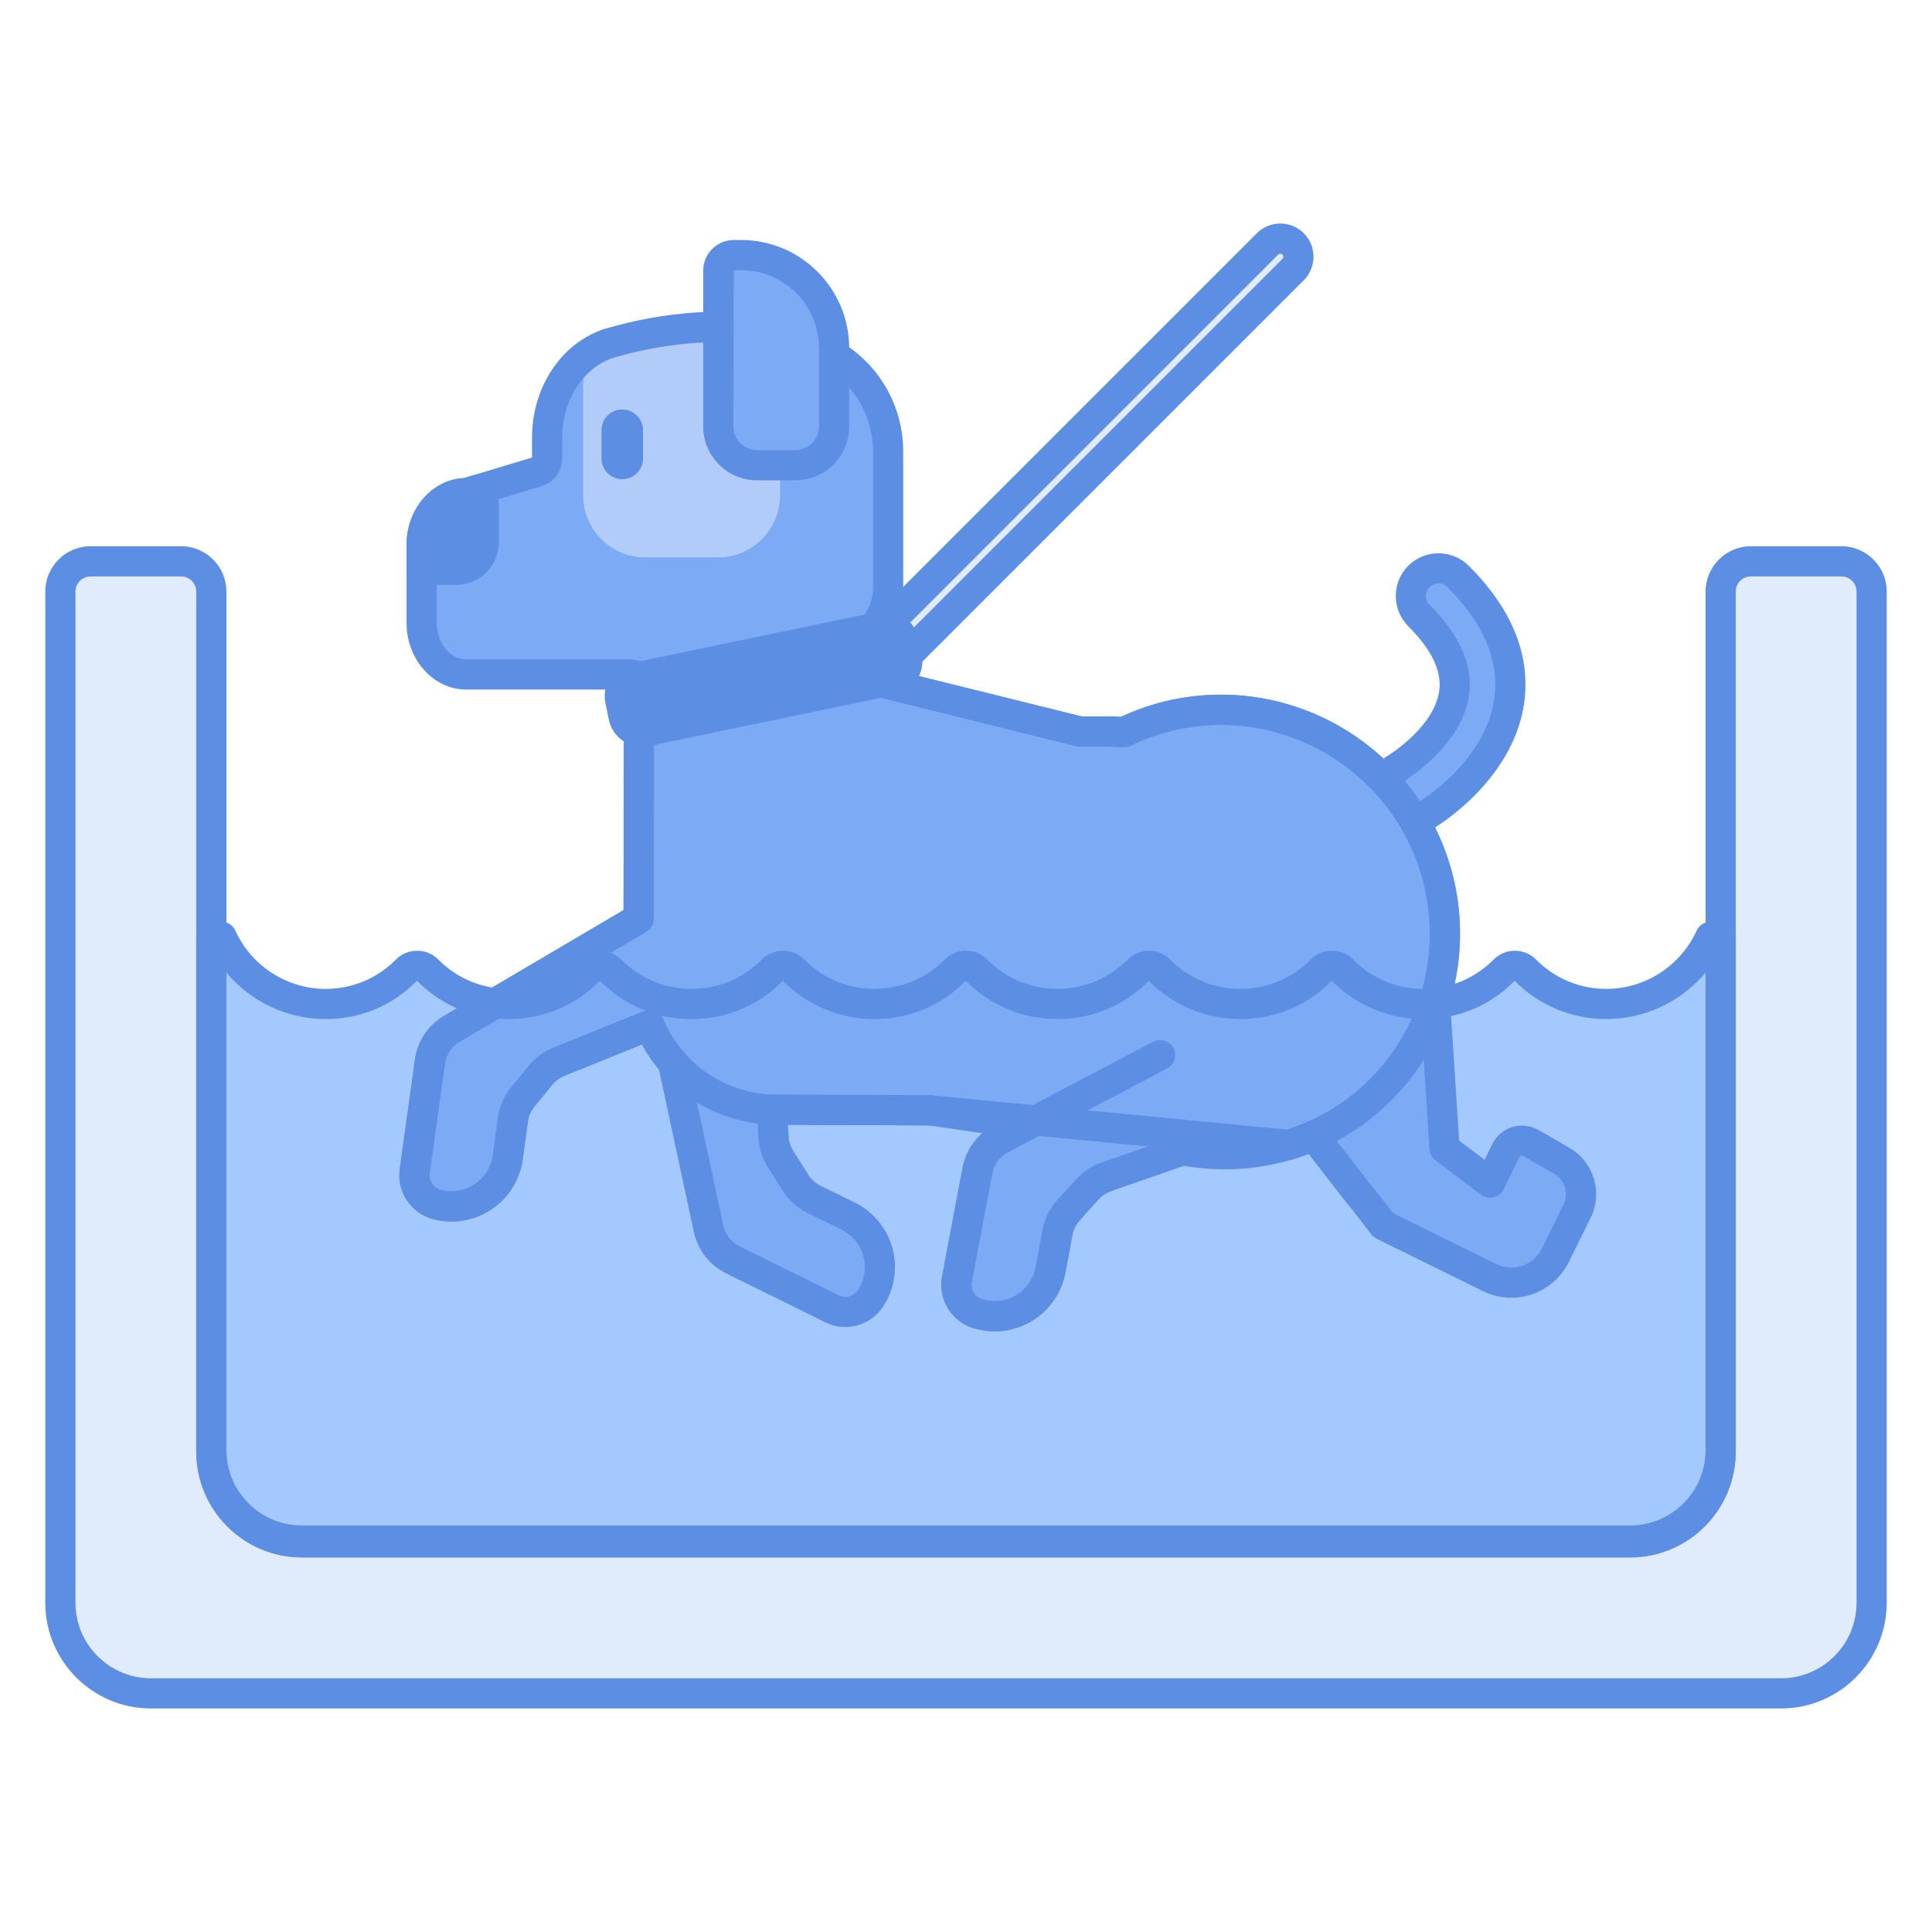 <svg xmlns="http://www.w3.org/2000/svg" xmlns:xlink="http://www.w3.org/1999/xlink" version="1.1" id="Layer_1" x="0px" y="0px" viewBox="0 0 256 256" style="enable-background:new 0 0 256 256;" xml:space="preserve" width="300" height="300" xmlns:svgjs="http://svgjs.dev/svgjs"><g width="100%" height="100%" transform="matrix(1,0,0,1,0,0)"><style type="text/css">
	.st0{fill:#F9CFCF;}
	.st1{fill:#3762CC;}
	.st2{fill:#F9A7A7;}
	.st3{fill:#E0EBFC;}
	.st4{fill:#4671C6;}
	.st5{fill:#6BDDDD;}
	.st6{fill:#FFEA92;}
	.st7{fill:#A4C9FF;}
	.st8{fill:#EAA97D;}
	.st9{fill:#B9BEFC;}
</style><g>
	<g>
		<path class="" d="M171.346,35.716l-53.457,53.457l-3.394-3.394l53.457-53.457c0.937-0.937,2.457-0.937,3.394,0v0    C172.283,33.259,172.283,34.779,171.346,35.716z" fill="#e0ebfc" fill-opacity="1" data-original-color="#e0ebfcff" stroke="none" stroke-opacity="1"/>
	</g>
	<g>
		<path class="" d="M117.889,91.173c-0.512,0-1.024-0.195-1.414-0.586l-3.394-3.394c-0.781-0.781-0.781-2.047,0-2.828    l53.457-53.457c1.716-1.716,4.507-1.716,6.223,0c1.715,1.715,1.715,4.506,0,6.222c0,0,0,0,0,0l-53.458,53.457    C118.913,90.978,118.4,91.173,117.889,91.173z M117.323,85.779l0.565,0.565l52.043-52.042c0.156-0.156,0.156-0.41,0-0.566    c-0.156-0.156-0.41-0.156-0.566,0L117.323,85.779z M171.346,35.716h0.01H171.346z" fill="#5c8fe3" fill-opacity="1" data-original-color="#3762ccff" stroke="none" stroke-opacity="1"/>
	</g>
	<g>
		<g>
			<path class="" d="M193.926,104.045c-2.577,2.577-5.022,4.028-5.224,4.147c-1.75,1.021-4.008,0.424-5.043-1.334     c-1.033-1.755-0.456-4.003,1.286-5.028c0.139-0.083,7.045-4.267,7.761-10.176c0.387-3.195-1.185-6.582-4.671-10.068     c-1.443-1.443-1.453-3.774-0.021-5.206s3.763-1.423,5.206,0.021c5.199,5.199,7.483,10.665,6.789,16.246     C199.406,97.499,196.596,101.376,193.926,104.045z" fill="#7daaf5" fill-opacity="1" data-original-color="#f9a7a7ff" stroke="none" stroke-opacity="1"/>
		</g>
	</g>
	<g>
		<g>
			<path class="" d="M186.867,110.688c-1.957,0-3.868-1.009-4.932-2.815c-0.77-1.307-0.987-2.833-0.612-4.299     c0.376-1.468,1.302-2.7,2.607-3.467c0.048-0.029,6.195-3.782,6.79-8.693c0.309-2.553-1.07-5.384-4.099-8.413     c-2.221-2.221-2.23-5.825-0.021-8.035c2.21-2.21,5.814-2.201,8.035,0.021c5.657,5.657,8.133,11.682,7.359,17.907     c-0.549,4.417-2.851,8.763-6.654,12.567c-2.727,2.727-5.339,4.289-5.627,4.458C188.818,110.439,187.837,110.688,186.867,110.688z      M190.599,77.312c-0.426,0-0.849,0.16-1.17,0.481c-0.649,0.649-0.64,1.716,0.021,2.378c3.942,3.942,5.706,7.886,5.242,11.722     c-0.831,6.863-8.398,11.461-8.72,11.653c-0.393,0.231-0.663,0.59-0.772,1.019c-0.111,0.434-0.046,0.887,0.184,1.276     c0.477,0.809,1.514,1.087,2.312,0.622c0.094-0.055,2.403-1.418,4.818-3.833c2.209-2.209,4.959-5.778,5.513-10.232     c0.614-4.938-1.478-9.845-6.218-14.585C191.473,77.479,191.034,77.312,190.599,77.312z" fill="#5c8fe3" fill-opacity="1" data-original-color="#3762ccff" stroke="none" stroke-opacity="1"/>
		</g>
	</g>
	<g>
		<path class="" d="M212.849,133.032c-4.202,0-7.994-1.718-10.736-4.483c-0.758-0.764-2.013-0.764-2.771,0    c-2.742,2.765-6.534,4.483-10.736,4.483s-7.994-1.718-10.736-4.483c-0.758-0.764-2.013-0.764-2.771,0    c-2.742,2.765-6.534,4.483-10.736,4.483s-7.994-1.718-10.736-4.483c-0.758-0.764-2.013-0.764-2.771,0    c-2.742,2.765-6.534,4.483-10.736,4.483c-4.202,0-7.994-1.718-10.736-4.483c-0.758-0.764-2.013-0.764-2.771,0    c-2.742,2.765-6.534,4.483-10.736,4.483c-4.202,0-7.994-1.718-10.736-4.483c-0.758-0.764-2.013-0.764-2.771,0    c-2.742,2.765-6.534,4.483-10.736,4.483s-7.994-1.718-10.736-4.483c-0.758-0.764-2.013-0.764-2.771,0    c-2.742,2.765-6.534,4.483-10.736,4.483s-7.994-1.718-10.736-4.483c-0.758-0.764-2.013-0.764-2.771,0    c-2.742,2.765-6.534,4.483-10.736,4.483c-6.137,0-11.409-3.655-13.791-8.901H28v68c0,6.627,5.373,12,12,12h176    c6.627,0,12-5.373,12-12v-68h-1.36C224.258,129.377,218.985,133.032,212.849,133.032z" fill="#a4c9ff" fill-opacity="1" data-original-color="#a4c9ffff" stroke="none" stroke-opacity="1"/>
	</g>
	<g>
		<path class="" d="M182.757,102.759c-9.19-9.19-22.874-11.105-33.853-5.733c-0.633-0.055-1.271-0.091-1.917-0.093h-3.895    l-30.823-7.64v-6.894l-3.6-7.8l-24,15.248v7.086l-0.048,24.806l-24.759,14.588c-1.578,0.93-2.645,2.53-2.897,4.345l-2.014,14.516    c-0.278,2.002,0.981,3.896,2.935,4.416c4.383,1.165,8.795-1.777,9.404-6.271l0.675-4.978c0.149-1.1,0.601-2.138,1.304-2.997    l2.379-2.903c0.638-0.779,1.461-1.384,2.395-1.761l12.006-4.848c2.775,6.548,9.256,11.165,16.792,11.195l20.404,0.082    l26.598,3.904l0.003,0l0.747,0.11v-0.003l2.48,0.354c10.195,3.321,21.798,0.974,29.85-7.078    C194.378,132.954,194.304,114.307,182.757,102.759z" fill="#7daaf5" fill-opacity="1" data-original-color="#f9a7a7ff" stroke="none" stroke-opacity="1"/>
	</g>
	<g>
		<g>
			<path class="" d="M228,78.381v114c0,6.627-5.373,12-12,12H40c-6.627,0-12-5.373-12-12v-114c0-2.209-1.791-4-4-4H12     c-2.209,0-4,1.791-4,4v134c0,6.627,5.373,12,12,12h216c6.627,0,12-5.373,12-12v-134c0-2.209-1.791-4-4-4h-12     C229.791,74.381,228,76.172,228,78.381z" fill="#e0ebfc" fill-opacity="1" data-original-color="#e0ebfcff" stroke="none" stroke-opacity="1"/>
		</g>
	</g>
	<g>
		<path class="" d="M85.432,123.436l0.418,1.935l0,0l8.041,37.44c0.385,1.791,1.567,3.308,3.209,4.12l13.14,6.49    c1.812,0.895,4.007,0.298,5.116-1.392l0,0c2.488-3.792,1.088-8.907-2.985-10.902l-4.51-2.21c-0.997-0.489-1.839-1.244-2.432-2.183    l-2.005-3.173c-0.538-0.851-0.853-1.823-0.916-2.828l-2.02-32.093c-0.135-2.14-2.359-3.492-4.321-2.627l-8.966,3.953    C85.862,120.555,85.122,122.006,85.432,123.436z" fill="#7daaf5" fill-opacity="1" data-original-color="#f9a7a7ff" stroke="none" stroke-opacity="1"/>
	</g>
	<g>
		<path class="" d="M202.866,151.463c-1.193-0.69-2.721-0.229-3.333,1.006l-0.012,0.024l-2.082,4.223l-4.978-3.737l-1.052-0.822    l-1.911-29.537l-21.279,20.266l-0.052-0.041l0.04,0.052l-0.028,0.026l11.969,15.419c0.12,0.155,0.251,0.301,0.388,0.441    l2.767,3.565l14.085,6.944c3.218,1.586,7.112,0.264,8.698-2.953l0.247-0.501l0.879-1.783l1.769-3.588    c1.18-2.394,0.302-5.292-2.009-6.628L202.866,151.463z" fill="#7daaf5" fill-opacity="1" data-original-color="#f9a7a7ff" stroke="none" stroke-opacity="1"/>
	</g>
	<g>
		<path class="" d="M168.268,132.165l-1.751,0.923l0,0l-33.898,17.813c-1.622,0.852-2.765,2.399-3.105,4.199l-2.717,14.401    c-0.375,1.986,0.791,3.939,2.717,4.553h0c4.321,1.377,8.871-1.348,9.698-5.807l0.916-4.939c0.202-1.092,0.704-2.106,1.449-2.93    l2.517-2.785c0.675-0.747,1.527-1.312,2.478-1.643l30.367-10.576c2.025-0.705,2.729-3.211,1.369-4.868l-6.219-7.572    C171.159,131.805,169.563,131.483,168.268,132.165z" fill="#7daaf5" fill-opacity="1" data-original-color="#f9a7a7ff" stroke="none" stroke-opacity="1"/>
	</g>
	<g>
		<path class="" d="M131.799,176.41c-0.972,0-1.948-0.148-2.893-0.449c-2.884-0.918-4.636-3.854-4.075-6.829l2.717-14.401    c0.34-1.805,1.269-3.4,2.625-4.569l-7.078-1.039l-18.69-0.075l0.098,1.558c0.042,0.668,0.253,1.32,0.61,1.886l2.005,3.173    c0.396,0.626,0.957,1.129,1.622,1.456l4.51,2.21c2.457,1.204,4.28,3.407,5.002,6.045c0.722,2.638,0.276,5.463-1.225,7.75    c-1.66,2.531-4.959,3.429-7.673,2.088l-13.14-6.49c-2.203-1.088-3.763-3.09-4.279-5.493l-4.626-21.539    c-0.861-1.033-1.611-2.134-2.244-3.292l-10.274,4.148c-0.62,0.25-1.172,0.657-1.596,1.174l-2.38,2.904    c-0.469,0.573-0.77,1.264-0.869,1.997l-0.675,4.978c-0.368,2.71-1.884,5.136-4.159,6.653c-2.276,1.517-5.099,1.984-7.741,1.282    c-2.926-0.778-4.818-3.625-4.402-6.624l2.014-14.516c0.337-2.434,1.745-4.545,3.863-5.793l23.776-14.009l0.046-30.749    c0-0.685,0.35-1.321,0.928-1.688l24-15.248c0.487-0.31,1.086-0.394,1.637-0.23c0.554,0.163,1.01,0.557,1.251,1.081l3.6,7.8    c0.121,0.263,0.184,0.548,0.184,0.838v5.329l29.067,7.205h3.65c0.49,0.002,0.996,0.021,1.538,0.058    c11.961-5.596,26.219-3.075,35.647,6.354c8.256,8.256,11.297,20.24,7.984,31.36l1.192,18.428l0.346,0.271l3.019,2.266l1.015-2.06    c0.55-1.11,1.521-1.931,2.677-2.28c1.158-0.348,2.419-0.202,3.463,0.402l4.108,2.375c3.211,1.857,4.442,5.917,2.802,9.244    l-2.895,5.872c-2.071,4.202-7.173,5.935-11.376,3.863l-14.085-6.944c-0.272-0.134-0.51-0.328-0.696-0.568l-2.701-3.48    c-0.159-0.167-0.31-0.341-0.452-0.522l-5.18-6.673c-5.253,2-10.918,2.545-16.509,1.579l-9.655,3.362    c-0.632,0.22-1.203,0.599-1.651,1.095l-2.518,2.785c-0.497,0.55-0.831,1.225-0.965,1.953l-0.917,4.939    c-0.499,2.689-2.131,5.038-4.478,6.443C135.204,175.951,133.507,176.41,131.799,176.41z M102.273,145.018    c0.024,0,0.048,0,0.072,0.001l0.253,0.012c0.083,0.004,0.167,0.01,0.252,0.01l20.402,0.082c0.095,0,0.189,0.007,0.283,0.021    l12.948,1.9c0.857,0.126,1.535,0.789,1.681,1.643c0.146,0.854-0.275,1.704-1.042,2.107l-3.575,1.878    c-1.087,0.571-1.842,1.591-2.069,2.799l-2.717,14.401c-0.187,0.992,0.397,1.97,1.358,2.276c1.514,0.483,3.163,0.291,4.524-0.525    c1.363-0.816,2.31-2.18,2.6-3.741l0.916-4.938c0.269-1.455,0.937-2.806,1.931-3.906l2.518-2.785c0.897-0.993,2.04-1.75,3.303-2.19    l10.152-3.535c0.331-0.116,0.686-0.141,1.031-0.076c5.483,1.042,11.066,0.416,16.142-1.811c0.842-0.368,1.822-0.119,2.384,0.605    l6.108,7.869c0.072,0.093,0.153,0.182,0.237,0.268c0.053,0.055,0.104,0.113,0.151,0.173l2.484,3.201l13.672,6.74    c2.221,1.097,4.924,0.179,6.02-2.044l2.895-5.872c0.712-1.444,0.178-3.207-1.216-4.013l0,0l-4.108-2.375    c-0.121-0.069-0.232-0.058-0.306-0.036c-0.073,0.022-0.173,0.075-0.235,0.199l-2.091,4.243c-0.263,0.534-0.75,0.923-1.33,1.061    c-0.578,0.138-1.189,0.011-1.665-0.346l-6.061-4.583c-0.449-0.351-0.728-0.877-0.764-1.447L188.14,132.6    c-0.016-0.244,0.013-0.489,0.086-0.723c3.045-9.797,0.408-20.413-6.883-27.704c-8.352-8.352-21.035-10.5-31.561-5.351    c-0.326,0.159-0.688,0.226-1.051,0.196c-0.645-0.056-1.218-0.084-1.752-0.086h-3.887c-0.162,0-0.324-0.02-0.481-0.059    l-30.823-7.64c-0.893-0.221-1.519-1.022-1.519-1.941v-6.454l-2.458-5.325L86.669,90.945l-0.048,30.798    c-0.001,0.707-0.375,1.36-0.985,1.719L60.877,138.05c-1.059,0.624-1.762,1.679-1.931,2.896l-2.014,14.517    c-0.139,1,0.492,1.949,1.467,2.208c1.537,0.41,3.174,0.137,4.494-0.744c1.321-0.881,2.201-2.289,2.415-3.862l0.675-4.978    c0.199-1.468,0.8-2.849,1.739-3.996l2.38-2.903c0.847-1.035,1.951-1.847,3.192-2.348l12.006-4.848    c1.012-0.408,2.164,0.069,2.59,1.074c0.67,1.582,1.603,3.06,2.772,4.394c0.225,0.256,0.38,0.565,0.452,0.898l4.732,22.034    c0.258,1.201,1.038,2.202,2.139,2.746l13.141,6.49c0.904,0.447,2.003,0.148,2.557-0.695c0.872-1.328,1.131-2.968,0.711-4.5    s-1.478-2.811-2.904-3.51l-4.51-2.21c-1.33-0.652-2.451-1.658-3.243-2.91l-2.006-3.174c-0.715-1.132-1.137-2.436-1.221-3.771    l-0.234-3.713c-0.036-0.563,0.169-1.116,0.563-1.521C101.218,145.235,101.735,145.018,102.273,145.018z" fill="#5c8fe3" fill-opacity="1" data-original-color="#3762ccff" stroke="none" stroke-opacity="1"/>
	</g>
	<g>
		<path class="" d="M131.799,176.41c-0.972,0-1.948-0.148-2.893-0.449c-2.884-0.919-4.636-3.855-4.075-6.829l2.717-14.401    c0.455-2.415,1.964-4.456,4.14-5.599l21.094-11.085c0.977-0.514,2.187-0.139,2.701,0.84c0.514,0.978,0.138,2.187-0.84,2.701    l-21.094,11.085c-1.087,0.571-1.842,1.591-2.069,2.799l-2.717,14.401c-0.187,0.991,0.397,1.97,1.359,2.276    c1.512,0.483,3.162,0.291,4.524-0.525c1.363-0.816,2.31-2.18,2.6-3.741l0.916-4.938c0.271-1.457,0.938-2.808,1.931-3.906    c0.741-0.819,2.006-0.882,2.825-0.143c0.819,0.741,0.883,2.006,0.143,2.825c-0.497,0.549-0.831,1.225-0.966,1.953l-0.916,4.938    c-0.499,2.689-2.131,5.038-4.478,6.443C135.204,175.951,133.508,176.41,131.799,176.41z" fill="#5c8fe3" fill-opacity="1" data-original-color="#3762ccff" stroke="none" stroke-opacity="1"/>
	</g>
	<g>
		<path class="" d="M59.82,161.856c-0.819,0-1.642-0.105-2.448-0.32c-2.926-0.778-4.818-3.625-4.402-6.624l2.014-14.516    c0.337-2.434,1.745-4.545,3.863-5.793l23.776-14.009l0.046-30.749c0-0.684,0.35-1.321,0.928-1.688l24-15.248    c0.487-0.31,1.086-0.394,1.637-0.23c0.554,0.163,1.01,0.557,1.251,1.081l3.6,7.8c0.121,0.263,0.184,0.548,0.184,0.838v5.329    l29.067,7.205h3.65c0.49,0.002,0.996,0.021,1.538,0.058c11.961-5.594,26.219-3.074,35.647,6.354    c12.309,12.309,12.383,32.262,0.166,44.478c-3.629,3.63-8.135,6.326-13.03,7.797c-0.248,0.075-0.508,0.103-0.768,0.075    l-47.395-4.573l-20.312-0.081c-7.473-0.03-14.251-4.147-17.771-10.64l-10.271,4.147c-0.621,0.25-1.173,0.657-1.596,1.174    l-2.38,2.904c-0.469,0.573-0.77,1.264-0.869,1.997l-0.675,4.978c-0.368,2.711-1.884,5.136-4.159,6.653    C63.531,161.309,61.686,161.856,59.82,161.856z M86.669,90.945l-0.048,30.798c-0.001,0.707-0.376,1.36-0.985,1.719L60.877,138.05    c-1.059,0.624-1.762,1.679-1.931,2.896l-2.014,14.517c-0.139,1,0.492,1.949,1.467,2.208c1.537,0.41,3.173,0.137,4.494-0.744    c1.321-0.881,2.201-2.289,2.415-3.862l0.675-4.978c0.199-1.468,0.8-2.849,1.739-3.996l2.38-2.903    c0.847-1.035,1.951-1.847,3.192-2.348l12.006-4.848c1.014-0.408,2.165,0.069,2.59,1.074c2.557,6.034,8.429,9.949,14.958,9.976    l20.404,0.082c0.062,0,0.123,0.003,0.184,0.009l47.088,4.543c4.121-1.304,7.912-3.608,10.984-6.68    c10.657-10.657,10.583-28.073-0.166-38.822c-8.352-8.352-21.035-10.5-31.561-5.351c-0.326,0.159-0.688,0.226-1.051,0.196    c-0.645-0.056-1.218-0.084-1.752-0.086h-3.887c-0.162,0-0.324-0.02-0.481-0.059l-30.823-7.64    c-0.893-0.221-1.519-1.022-1.519-1.941v-6.454l-2.458-5.325L86.669,90.945z" fill="#5c8fe3" fill-opacity="1" data-original-color="#3762ccff" stroke="none" stroke-opacity="1"/>
	</g>
	<g>
		<path class="" d="M107.57,45.735h0.023c-9.817-4.39-21.791-1.679-26.012-0.482c-0.499,0.11-0.985,0.261-1.458,0.446    c-0.064,0.022-0.108,0.037-0.108,0.037h0.021c-4.385,1.752-7.539,6.553-7.539,12.217v2.782c0,0.816-0.531,1.536-1.307,1.77    l-9.405,2.839h-0.001c-3.266,0-5.914,3.061-5.914,6.836v10.352c0,3.775,2.648,6.836,5.914,6.836h10.713H83.49    c0.945,0,1.712,0.773,1.712,1.726c0,0.01-0.003,0.02-0.003,0.03l24.348-4.909c4.51-0.097,8.138-3.805,8.138-8.374v-18    C117.685,53.265,113.443,47.695,107.57,45.735z" fill="#7daaf5" fill-opacity="1" data-original-color="#f9a7a7ff" stroke="none" stroke-opacity="1"/>
	</g>
	<g>
		<path class="" d="M60.452,77.509h-4.583c-1.104,0-2-0.896-2-2v-3.328c0-4.753,3.379-8.642,7.596-8.83l1.255-0.378    c0.782-0.234,1.63,0.029,2.14,0.667c0.823,1.031,1.258,2.26,1.258,3.552v4.62C66.119,74.954,63.577,77.509,60.452,77.509z     M57.869,73.509h2.583c0.919,0,1.667-0.761,1.667-1.696v-4.497c-0.11,0.019-0.222,0.028-0.334,0.028    c-2.159,0-3.916,2.169-3.916,4.836V73.509z" fill="#5c8fe3" fill-opacity="1" data-original-color="#3762ccff" stroke="none" stroke-opacity="1"/>
	</g>
	<g>
		<path class="" d="M64.119,71.813v-4.62c0-0.877-0.315-1.671-0.821-2.305l-1.513,0.457h-0.001c-3.266,0-5.914,3.061-5.914,6.836    v3.328h4.583C62.477,75.509,64.119,73.854,64.119,71.813z" fill="#5c8fe3" fill-opacity="1" data-original-color="#3762ccff" stroke="none" stroke-opacity="1"/>
	</g>
	<g>
		<path class="" d="M95.177,73.85c4.52,0,8.185-3.694,8.185-8.25V44.296c-8.793-2.208-18.152-0.072-21.781,0.957    c-0.499,0.11-0.985,0.261-1.458,0.446c-0.064,0.022-0.108,0.037-0.108,0.037h0.021c-0.592,0.236-1.159,0.533-1.701,0.875    c-0.673,1.374-1.061,2.916-1.061,4.552V65.6c0,4.556,3.664,8.25,8.185,8.25H95.177z" fill="#b1ccf9" fill-opacity="1" data-original-color="#f9cfcfff" stroke="none" stroke-opacity="1"/>
	</g>
	<g>
		<path class="" d="M82.453,63.496h-0.002c-1.518,0-2.749-1.231-2.749-2.749v-3.742c0-1.518,1.231-2.749,2.749-2.749h0.002    c1.518,0,2.749,1.231,2.749,2.749v3.742C85.202,62.266,83.971,63.496,82.453,63.496z" fill="#5c8fe3" fill-opacity="1" data-original-color="#3762ccff" stroke="none" stroke-opacity="1"/>
	</g>
	<g>
		<path class="" d="M85.199,93.125c-0.474,0-0.938-0.168-1.303-0.483c-0.381-0.327-0.622-0.783-0.682-1.273H61.783    c-4.364,0-7.915-3.964-7.915-8.836V72.181c0-4.753,3.379-8.642,7.596-8.83l9.032-2.726v-2.673c0-6.235,3.446-11.828,8.597-13.992    c0.084-0.044,0.172-0.082,0.264-0.114c0.007-0.002,0.121-0.042,0.128-0.044c0.479-0.188,1.045-0.362,1.604-0.489    c4.833-1.365,17.044-3.993,27.309,0.591c6.759,2.348,11.286,8.727,11.286,15.938v18c0,5.538-4.427,10.149-9.908,10.368    l-24.183,4.875C85.463,93.112,85.33,93.125,85.199,93.125z M80.858,47.558c-0.026,0.012-0.053,0.023-0.08,0.034    c-3.757,1.501-6.281,5.664-6.281,10.36v2.783c0,1.711-1.097,3.191-2.729,3.685l-9.405,2.839c-0.188,0.057-0.382,0.085-0.578,0.085    c-2.159,0-3.916,2.169-3.916,4.836v10.352c0,2.667,1.756,4.836,3.915,4.836H83.49c1.201,0,2.27,0.575,2.949,1.465l22.712-4.578    c0.116-0.023,0.233-0.037,0.352-0.039c3.408-0.073,6.181-2.933,6.181-6.375v-18c0-5.557-3.516-10.464-8.748-12.21    c-0.123-0.041-0.239-0.093-0.349-0.154c-9.334-4.066-21.069-1.264-24.462-0.301c-0.038,0.011-0.076,0.02-0.114,0.029    C81.636,47.289,81.248,47.407,80.858,47.558z" fill="#5c8fe3" fill-opacity="1" data-original-color="#3762ccff" stroke="none" stroke-opacity="1"/>
	</g>
	<g>
		<path class="" d="M105.387,61.644h-5.074c-2.836,0-5.136-2.299-5.136-5.136V35.854c0-1.135,0.92-2.054,2.054-2.054h0.966    c6.807,0,12.326,5.519,12.326,12.326v10.383C110.523,59.344,108.224,61.644,105.387,61.644z" fill="#7daaf5" fill-opacity="1" data-original-color="#f9a7a7ff" stroke="none" stroke-opacity="1"/>
	</g>
	<g>
		<path class="" d="M105.387,63.644h-5.074c-3.935,0-7.136-3.201-7.136-7.136V35.854c0-2.235,1.819-4.054,4.054-4.054h0.966    c7.899,0,14.326,6.426,14.326,14.326v10.383C112.523,60.442,109.322,63.644,105.387,63.644z M97.231,35.799l-0.054,20.708    c0,1.729,1.407,3.136,3.136,3.136h5.074c1.729,0,3.136-1.407,3.136-3.136V46.125c0-5.693-4.632-10.326-10.326-10.326H97.231z" fill="#5c8fe3" fill-opacity="1" data-original-color="#3762ccff" stroke="none" stroke-opacity="1"/>
	</g>
	<g>
		<path class="" d="M118.22,90.109l-32.628,6.786c-1.352,0.281-2.677-0.587-2.958-1.939l-0.456-2.193    c-0.281-1.352,0.587-2.677,1.939-2.958l32.628-6.786c1.352-0.281,2.677,0.587,2.958,1.939l0.456,2.193    C120.441,88.503,119.573,89.827,118.22,90.109z" fill="#5c8fe3" fill-opacity="1" data-original-color="#6bddddff" stroke="none" stroke-opacity="1"/>
	</g>
	<g>
		<path class="" d="M85.074,98.949c-0.868,0-1.717-0.251-2.459-0.739c-1.005-0.659-1.694-1.67-1.938-2.847L80.22,93.17    c-0.245-1.177-0.017-2.379,0.643-3.385c0.659-1.005,1.67-1.694,2.847-1.938l32.628-6.786c2.434-0.503,4.818,1.061,5.323,3.49    l0.456,2.193c0.245,1.177,0.017,2.379-0.643,3.384s-1.67,1.694-2.848,1.938l-32.628,6.787    C85.691,98.917,85.381,98.949,85.074,98.949z M117.255,84.966c-0.034,0-0.068,0.003-0.102,0.01l-32.628,6.786    c-0.168,0.035-0.265,0.137-0.317,0.216c-0.052,0.079-0.106,0.209-0.072,0.376l0.457,2.193c0.035,0.168,0.137,0.266,0.216,0.317    c0.08,0.053,0.208,0.107,0.376,0.072l32.628-6.787l0,0c0.168-0.035,0.265-0.137,0.317-0.216c0.052-0.079,0.106-0.208,0.072-0.376    l-0.456-2.193C117.696,85.129,117.487,84.966,117.255,84.966z" fill="#5c8fe3" fill-opacity="1" data-original-color="#3762ccff" stroke="none" stroke-opacity="1"/>
	</g>
	<g>
		<path class="" d="M216,206.131H40c-7.72,0-14-6.28-14-14v-68c0-1.104,0.896-2,2-2h1.36c0.785,0,1.497,0.459,1.821,1.173    c2.131,4.694,6.83,7.728,11.97,7.728c3.52,0,6.828-1.382,9.315-3.891c0.745-0.751,1.742-1.165,2.806-1.165    c1.064,0,2.061,0.414,2.805,1.165c2.488,2.509,5.796,3.891,9.316,3.891c3.519,0,6.827-1.382,9.316-3.891    c0.745-0.751,1.741-1.165,2.805-1.165s2.061,0.414,2.805,1.165c2.489,2.509,5.797,3.891,9.316,3.891    c3.52,0,6.828-1.382,9.315-3.891c0.745-0.751,1.742-1.165,2.806-1.165c1.064,0,2.061,0.414,2.806,1.165    c2.488,2.509,5.796,3.891,9.316,3.891c3.519,0,6.827-1.382,9.316-3.891c0.745-0.751,1.741-1.165,2.805-1.165    s2.061,0.414,2.805,1.165c2.489,2.509,5.797,3.891,9.316,3.891c3.52,0,6.828-1.382,9.315-3.891    c0.745-0.751,1.742-1.165,2.806-1.165c1.064,0,2.061,0.414,2.805,1.165c2.488,2.509,5.796,3.891,9.316,3.891    c3.519,0,6.827-1.382,9.316-3.891c0.745-0.751,1.741-1.165,2.805-1.165s2.061,0.414,2.805,1.165    c2.489,2.509,5.797,3.891,9.316,3.891c3.52,0,6.828-1.382,9.315-3.891c0.745-0.751,1.742-1.165,2.806-1.165    c1.064,0,2.061,0.414,2.806,1.165c2.488,2.509,5.796,3.891,9.316,3.891c5.14,0,9.838-3.034,11.97-7.728    c0.325-0.714,1.037-1.173,1.821-1.173H228c1.104,0,2,0.896,2,2v68C230,199.851,223.72,206.131,216,206.131z M30,128.87v63.261    c0,5.514,4.486,10,10,10h176c5.514,0,10-4.486,10-10V128.87c-3.213,3.84-8.013,6.163-13.151,6.163    c-4.594,0-8.911-1.802-12.156-5.075c-3.175,3.272-7.492,5.075-12.086,5.075c-4.594,0-8.911-1.802-12.156-5.075    c-3.176,3.272-7.493,5.075-12.086,5.075c-4.594,0-8.911-1.802-12.156-5.075c-3.175,3.272-7.492,5.075-12.086,5.075    c-4.594,0-8.911-1.802-12.156-5.075c-3.176,3.272-7.493,5.075-12.086,5.075c-4.594,0-8.911-1.802-12.156-5.075    c-3.175,3.272-7.492,5.075-12.086,5.075c-4.594,0-8.911-1.802-12.156-5.075c-3.176,3.272-7.493,5.075-12.086,5.075    c-4.594,0-8.911-1.802-12.156-5.075c-3.175,3.272-7.492,5.075-12.086,5.075C38.013,135.032,33.213,132.709,30,128.87z" fill="#5c8fe3" fill-opacity="1" data-original-color="#3762ccff" stroke="none" stroke-opacity="1"/>
	</g>
	<g>
		<g>
			<path class="" d="M236,226.381H20c-7.72,0-14-6.28-14-14v-134c0-3.309,2.691-6,6-6h12c3.309,0,6,2.691,6,6v114     c0,5.514,4.486,10,10,10h176c5.514,0,10-4.486,10-10v-114c0-3.309,2.691-6,6-6h12c3.309,0,6,2.691,6,6v134     C250,220.101,243.72,226.381,236,226.381z M12,76.381c-1.103,0-2,0.897-2,2v134c0,5.514,4.486,10,10,10h216     c5.514,0,10-4.486,10-10v-134c0-1.103-0.897-2-2-2h-12c-1.103,0-2,0.897-2,2v114c0,7.72-6.28,14-14,14H40c-7.72,0-14-6.28-14-14     v-114c0-1.103-0.897-2-2-2H12z" fill="#5c8fe3" fill-opacity="1" data-original-color="#3762ccff" stroke="none" stroke-opacity="1"/>
		</g>
	</g>
</g></g></svg>